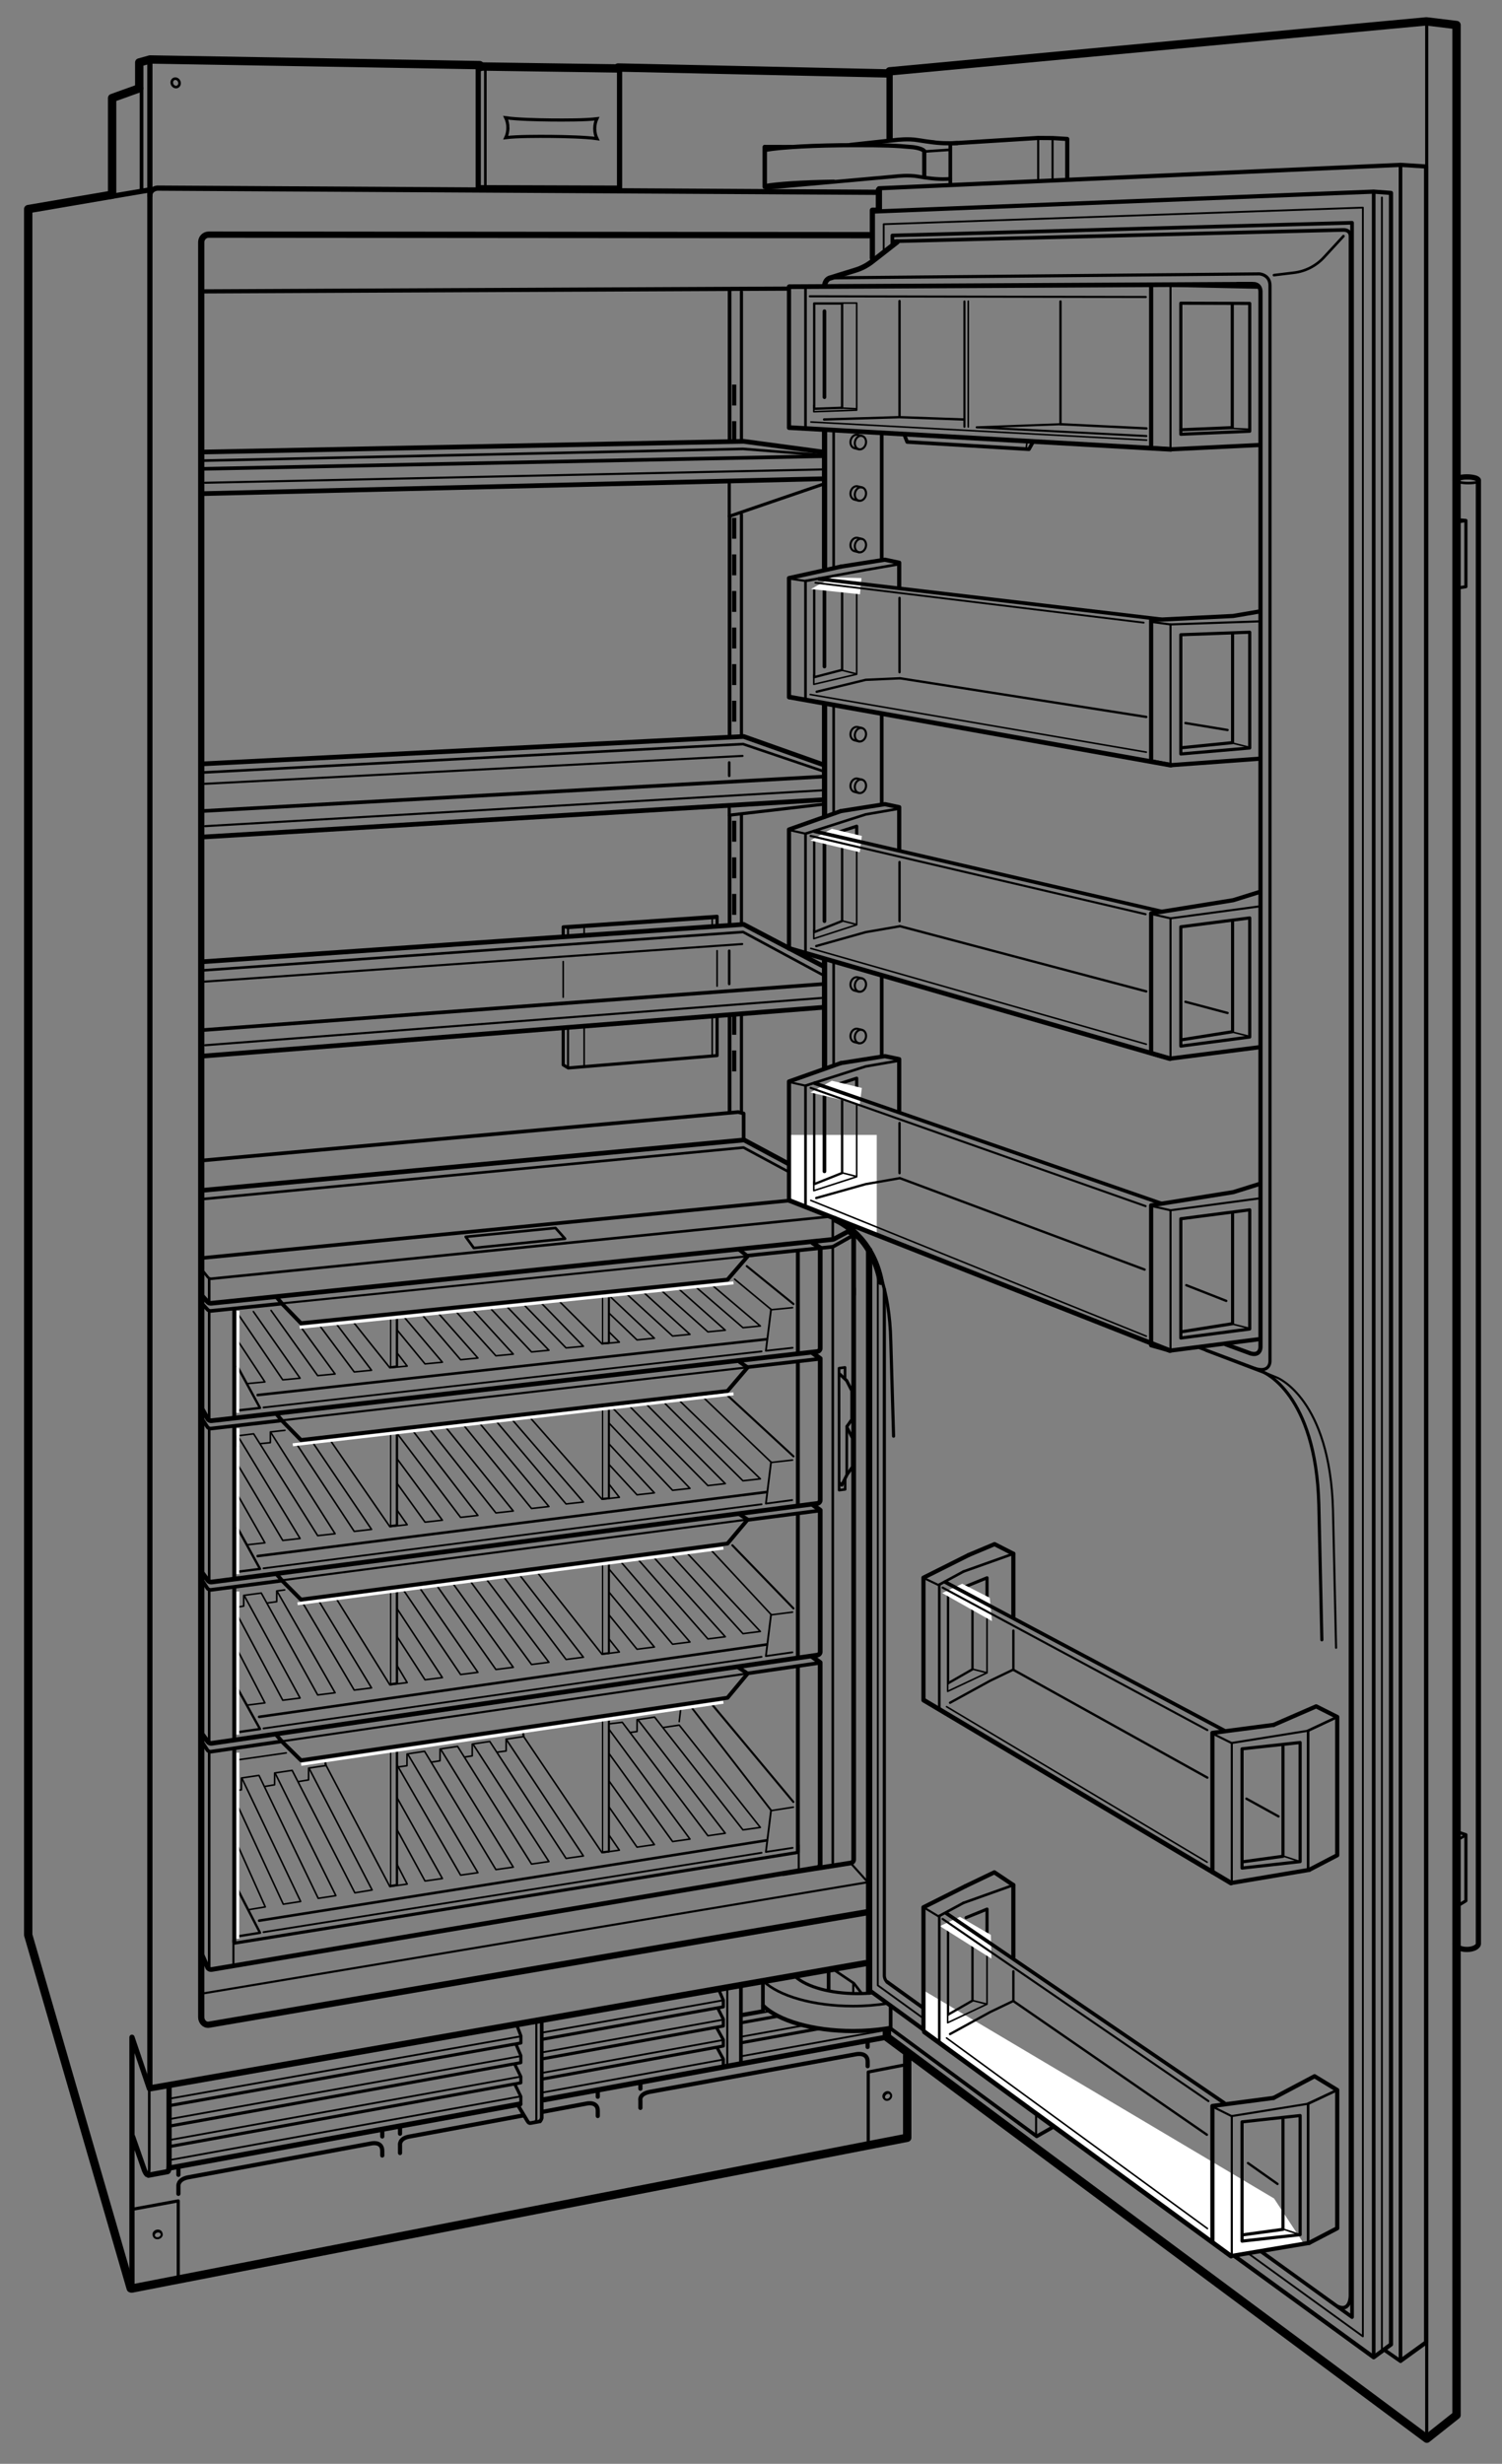 <svg xmlns="http://www.w3.org/2000/svg" width="287.5" height="471.47" enable-background="new 0 0 287.5 471.47"><rect width="100%" height="100%" fill="#808080" stroke="none"/><style>.st0{display:none}.st1{display:inline;stroke-width:.1;stroke-linecap:round;stroke-linejoin:round}.st1,.st2,.st4{fill:none;stroke:#ed1c24;stroke-miterlimit:2}.st2{display:inline;stroke-width:.3;stroke-linecap:round;stroke-linejoin:round}.st4{stroke-width:.1}.st4,.st5,.st6{stroke-linecap:round;stroke-linejoin:round}.st5{fill:none;stroke:#000;stroke-width:1.6;stroke-miterlimit:2}.st6{stroke-width:.6}.st6,.st7,.st8,.st9{fill:none;stroke:#000;stroke-miterlimit:2}.st7{stroke-width:.7;stroke-linecap:round;stroke-linejoin:round}.st8,.st9{stroke-width:.8}.st8{stroke-dasharray:4,3}.st9{stroke-linecap:round;stroke-linejoin:round}.st10{stroke-width:1.2}.st10,.st11,.st12,.st13,.st14,.st15,.st17,.st18,.st19{fill:none;stroke:#000;stroke-linecap:round;stroke-linejoin:round;stroke-miterlimit:2}.st12,.st13,.st14,.st15,.st17,.st18,.st19{stroke-width:.4}.st13,.st14,.st15,.st17,.st18,.st19{stroke-width:.5}.st14,.st15,.st17,.st18,.st19{stroke-width:.35}.st15,.st17,.st18,.st19{stroke-width:.9}.st17,.st18,.st19{stroke-width:.3}.st18,.st19{stroke-width:.45}.st19{stroke-width:.25}.st20{fill:#fff}.st21{fill:none;stroke:#000;stroke-width:.75;stroke-linecap:round;stroke-linejoin:round;stroke-miterlimit:2}</style><g id="Door_Guides" class="st0"><polyline class="st1" points="173.12,328.65 793.07,57.59 183.07,25.59"/><line class="st1" x1="208.28" y1="423.9" x2="793.07" y2="57.59"/><line class="st1" x1="173.59" y1="393.86" x2="793.07" y2="57.59"/><line class="st1" x1="793.07" y1="57.59" x2="170.04" y2="306.62"/><line class="st1" x1="793.07" y1="57.59" x2="229.65" y2="273.42"/><line class="st1" x1="793.07" y1="57.59" x2="228.4" y2="438.26"/><line class="st1" x1="793.07" y1="57.59" x2="191.44" y2="86.59"/><line class="st1" x1="793.07" y1="57.59" x2="167.94" y2="80.16"/><line class="st1" x1="793.07" y1="57.59" x2="149.98" y2="78.5"/><line class="st1" x1="793.07" y1="57.59" x2="143.4" y2="131.26"/><line class="st1" x1="793.07" y1="57.59" x2="133.19" y2="223.09"/><line class="st1" x1="793.07" y1="57.59" x2="139.4" y2="242.92"/><line class="st1" x1="793.07" y1="57.59" x2="139.07" y2="182.26"/><line class="st1" x1="793.07" y1="57.59" x2="274.71" y2="354.55"/><line class="st1" x1="273.69" y1="337.21" x2="-276.93" y2="58.34"/><line class="st1" x1="-276.1" y1="57.84" x2="288.4" y2="2.59"/><line class="st1" x1="-276.1" y1="57.84" x2="299.73" y2="29.92"/><line class="st1" x1="-276.1" y1="57.84" x2="253.84" y2="81.6"/><line class="st1" x1="-276.1" y1="57.84" x2="254.07" y2="88.59"/><line class="st1" x1="-276.1" y1="57.84" x2="238.94" y2="23.84"/><line class="st1" x1="-276.93" y1="58.34" x2="262.15" y2="403.95"/><line class="st1" x1="-276.93" y1="58.34" x2="260.6" y2="428.89"/><line class="st1" x1="-276.93" y1="58.34" x2="285.6" y2="467.57"/><line class="st1" x1="-276.93" y1="58.34" x2="280.94" y2="472.23"/><line class="st1" x1="-276.93" y1="58.34" x2="286.1" y2="462.75"/><line class="st1" x1="-276.93" y1="58.34" x2="241.76" y2="435.65"/><line class="st1" x1="-276.93" y1="58.34" x2="242.31" y2="409.38"/><line class="st2" x1="-276.93" y1="58.34" x2="271.47" y2="274.03"/><line class="st1" x1="-276.93" y1="58.34" x2="265.23" y2="201.42"/><line class="st1" x1="-276.93" y1="58.34" x2="257.82" y2="214.34"/><line class="st1" x1="-276.93" y1="58.34" x2="250.73" y2="212.26"/><line class="st1" x1="-276.93" y1="58.34" x2="268.25" y2="321.37"/><line class="st1" x1="-276.93" y1="58.34" x2="250.85" y2="240.12"/><line class="st1" x1="-276.93" y1="58.34" x2="252.07" y2="151.26"/><line class="st1" x1="-276.93" y1="58.34" x2="259.07" y2="142.09"/></g><g id="Guides" class="st0"><polyline class="st1" points="28.57,448.21 -88.93,55.26 60.73,44.26"/><line class="st1" x1="48.66" y1="327.74" x2="-88.93" y2="55.26"/><line class="st1" x1="58.69" y1="322.34" x2="-88.93" y2="55.26"/><line class="st1" x1="-88.93" y1="55.26" x2="60.57" y2="30.96"/><line class="st1" x1="-88.93" y1="55.26" x2="59.07" y2="5.96"/><line class="st1" x1="-88.93" y1="55.26" x2="179.57" y2="89.09"/><line class="st1" x1="-88.93" y1="55.26" x2="169.07" y2="150.82"/><line class="st1" x1="-88.93" y1="55.26" x2="113.26" y2="197.5"/><line class="st1" x1="-88.93" y1="55.26" x2="119.83" y2="367.26"/><line class="st1" x1="-88.93" y1="55.26" x2="102.81" y2="259.85"/><line class="st1" x1="-88.93" y1="55.26" x2="136.68" y2="255.91"/><line class="st1" x1="-88.93" y1="55.26" x2="153.58" y2="250.87"/><line class="st1" x1="-88.93" y1="55.26" x2="143.6" y2="255.3"/><line class="st1" x1="-88.93" y1="55.26" x2="140.28" y2="255.74"/><line class="st1" x1="-88.93" y1="55.26" x2="75.65" y2="263.06"/><line class="st1" x1="-88.93" y1="55.26" x2="61.74" y2="264.45"/><line class="st1" x1="-88.93" y1="55.26" x2="54.98" y2="265.28"/><line class="st1" x1="-88.93" y1="55.26" x2="78.81" y2="292.93"/><line class="st1" x1="-88.93" y1="55.26" x2="76.99" y2="295.54"/><line class="st1" x1="-88.93" y1="55.26" x2="59.58" y2="297.81"/><line class="st1" x1="-88.93" y1="55.26" x2="62.85" y2="297.15"/><line class="st1" x1="-88.93" y1="55.26" x2="52.6" y2="298.37"/><line class="st1" x1="-88.93" y1="55.26" x2="107.67" y2="291.39"/><line class="st1" x1="-88.93" y1="55.26" x2="106.19" y2="259.62"/><line class="st1" x1="-88.93" y1="55.26" x2="148.87" y2="353.07"/><line class="st1" x1="-88.93" y1="55.26" x2="169.71" y2="236.01"/><line class="st1" x1="-86.94" y1="55.48" x2="68.89" y2="263.95"/><line class="st1" x1="-86.94" y1="55.48" x2="58.97" y2="248.1"/><line class="st1" x1="-86.94" y1="55.48" x2="86.02" y2="329.9"/><line class="st1" x1="-88.93" y1="55.26" x2="114.93" y2="291.12"/><line class="st1" x1="-88.93" y1="55.26" x2="66.23" y2="296.7"/><line class="st1" x1="-88.93" y1="55.26" x2="117.94" y2="325.36"/><line class="st1" x1="-88.93" y1="55.26" x2="86.85" y2="370.69"/><line class="st1" x1="-88.93" y1="55.26" x2="51.43" y2="265.5"/><line class="st1" x1="-88.93" y1="55.26" x2="174.7" y2="195.67"/><line class="st1" x1="-88.93" y1="55.26" x2="81.85" y2="363.62"/><line class="st1" x1="-88.93" y1="55.26" x2="40.49" y2="379.61"/><line class="st1" x1="-88.93" y1="55.26" x2="55.31" y2="333.06"/><line class="st1" x1="-88.93" y1="55.26" x2="56.2" y2="298.25"/><polyline class="st1" points="21.44,11.21 2037.06,46.19 33.59,343.76"/><line class="st1" x1="36.57" y1="57.59" x2="2037.06" y2="46.19"/><line class="st1" x1="7.07" y1="35.59" x2="2037.06" y2="46.19"/><line class="st1" x1="2037.06" y1="46.19" x2="30.4" y2="305.51"/><line class="st1" x1="2037.06" y1="46.19" x2="32.69" y2="268.74"/><line class="st1" x1="2037.06" y1="46.19" x2="29.77" y2="241.57"/><line class="st1" x1="2037.06" y1="46.19" x2="33.11" y2="228.2"/><line class="st1" x1="2037.06" y1="46.19" x2="33.74" y2="229.87"/><line class="st1" x1="2037.06" y1="46.19" x2="31.4" y2="334.88"/><line class="st1" x1="2037.06" y1="46.19" x2="32.07" y2="336.44"/><line class="st2" x1="2037.06" y1="46.19" x2="22.25" y2="379.7"/><line class="st1" x1="2037.06" y1="46.19" x2="29.98" y2="374.89"/><line class="st1" x1="2037.06" y1="46.19" x2="28.93" y2="274.8"/><line class="st1" x1="2037.06" y1="46.19" x2="45.34" y2="269.93"/><line class="st1" x1="2037.06" y1="46.19" x2="31.93" y2="278.36"/><line class="st1" x1="2037.06" y1="46.19" x2="29.76" y2="303.99"/><line class="st2" x1="2037.06" y1="46.19" x2="11.09" y2="247.54"/><line class="st1" x1="2037.06" y1="46.19" x2="30.6" y2="371.13"/><line class="st1" x1="2037.06" y1="46.19" x2="33.03" y2="307.18"/><line class="st1" x1="2037.06" y1="46.19" x2="47.17" y2="336.22"/><line class="st1" x1="2037.06" y1="46.19" x2="99.43" y2="205.09"/><line class="st1" x1="2037.06" y1="46.19" x2="93" y2="178.37"/><line class="st1" x1="2037.06" y1="46.19" x2="33.32" y2="222.55"/><line class="st1" x1="2037.06" y1="46.19" x2="44.06" y2="274.87"/><line class="st1" x1="2037.06" y1="46.19" x2="35.19" y2="94.84"/><line class="st1" x1="2037.06" y1="46.19" x2="34.07" y2="160.46"/><line class="st1" x1="2037.06" y1="46.19" x2="45.78" y2="337.44"/><line class="st1" x1="2037.06" y1="46.19" x2="38.55" y2="330.17"/><line class="st1" x1="2037.06" y1="46.19" x2="28.77" y2="273.22"/><line class="st1" x1="2037.06" y1="46.19" x2="30.4" y2="250.56"/><line class="st1" x1="2037.06" y1="46.19" x2="32.49" y2="299.87"/><line class="st1" x1="84.57" y1="407.59" x2="84.57" y2="413.34"/><rect x="252.71" y="375.9" class="st1" width="49.06" height="85.6"/><rect x="244.39" y="266.72" class="st1" width="21.59" height="184.65"/><line class="st1" x1="148.44" y1="60.15" x2="213.36" y2="80.96"/><line class="st1" x1="148.44" y1="77.88" x2="213.36" y2="60.66"/><g style="display:inline"><rect x="-52.42" y="244.74" class="st4" width="15.21" height="132.37"/><rect x="-52.28" y="236.22" class="st4" width="16.19" height="140.9"/></g></g><g id="Illus"><line class="st5" x1="118.31" y1="12.92" x2="170.07" y2="14.05"/><line class="st6" x1="141.92" y1="155.9" x2="141.92" y2="176.92"/><line class="st6" x1="141.92" y1="194.17" x2="141.92" y2="212.6"/><line class="st6" x1="141.92" y1="98.44" x2="141.92" y2="141.05"/><line class="st6" x1="141.92" y1="55.84" x2="141.92" y2="84.35"/><line class="st7" x1="139.65" y1="194.17" x2="139.65" y2="212.68"/><line class="st7" x1="139.65" y1="156.18" x2="139.65" y2="176.88"/><line class="st7" x1="139.65" y1="98.78" x2="139.65" y2="141.05"/><line class="st7" x1="139.65" y1="55.63" x2="139.65" y2="84.39"/><line class="st8" x1="140.53" y1="194.01" x2="140.53" y2="207.36"/><line class="st8" x1="140.53" y1="157.06" x2="140.53" y2="176.84"/><line class="st8" x1="140.53" y1="99.09" x2="140.53" y2="139.76"/><line class="st8" x1="140.53" y1="73.59" x2="140.53" y2="84.39"/><polyline class="st5" points="25.26,437.92 173.65,409.07 173.65,393.34"/><line class="st10" x1="28.87" y1="399.59" x2="165.65" y2="375.67"/><line class="st11" x1="104.15" y1="401.8" x2="169.76" y2="389.81"/><line class="st11" x1="32.53" y1="414.85" x2="99.48" y2="402.64"/><polyline class="st6" points="25.63,422.71 34.12,421.15 34.12,435.62"/><path class="st9" d="M122.58 403.36v-1.43s-.33-1.2 1.74-1.63l39.56-7.21s2.2-.48 2.2 1.43v.86"/><line class="st9" x1="166.07" y1="390.85" x2="166.07" y2="391.7"/><line class="st9" x1="122.58" y1="399.69" x2="122.58" y2="398.71"/><path class="st9" d="M34.15 419.8v-1.49s-.15-1.21 1.73-1.64l35.09-6.49s2.2-.57 2.2 1.43v.86"/><line class="st9" x1="73.17" y1="407.98" x2="73.17" y2="408.83"/><line class="st9" x1="34.15" y1="416.17" x2="34.15" y2="414.96"/><path class="st9" d="M103.87 404.11l8.42-1.58s2.13-.49 2.13 1.38v1M76.57 411.99v-1.54s-.19-1.21 1.69-1.59l21.84-4.05"/><line class="st9" x1="114.42" y1="400.23" x2="114.42" y2="401.23"/><line class="st9" x1="76.57" y1="408.3" x2="76.57" y2="407.17"/><line class="st12" x1="139.21" y1="380.26" x2="139.21" y2="395.38"/><line class="st7" x1="141.82" y1="379.88" x2="141.82" y2="394.88"/><path class="st13" d="M28.11 416.09c.23.22.46.1.46-1.26v-18.68"/><path class="st11" d="M25.38 408.84l2.27 6.47s.23.56.46.78M32.36 399.09v15.12c0 1.03-.13 1.35-.29 1.35l-3.66.68"/><line class="st6" x1="141.86" y1="390.9" x2="156.72" y2="388.21"/><polyline class="st6" points="103.98,397.81 138.45,391.52 138.45,390.32 137.2,388.07"/><polyline class="st6" points="32.69,410.71 99.69,398.56 99.69,397.37 98.57,395.09"/><line class="st6" x1="141.9" y1="387.06" x2="148.88" y2="385.81"/><polyline class="st6" points="104.01,393.94 138.45,387.69 138.45,386.38 137.43,384.36"/><polyline class="st6" points="32.69,406.8 99.69,394.7 99.69,393.34 98.82,391.31"/><polyline class="st6" points="103.94,390.21 138.45,384.02 138.45,382.76 137.69,381"/><polyline class="st6" points="32.69,402.88 99.7,390.94 99.7,389.57 99.02,387.77"/><line class="st14" x1="141.86" y1="393.48" x2="169.87" y2="388.41"/><line class="st14" x1="103.93" y1="400.4" x2="138.45" y2="394.11"/><line class="st14" x1="32.69" y1="413.3" x2="99.69" y2="401.15"/><line class="st14" x1="141.86" y1="389.74" x2="153.63" y2="387.62"/><line class="st14" x1="103.98" y1="396.62" x2="138.45" y2="390.36"/><line class="st14" x1="32.69" y1="409.46" x2="99.69" y2="397.37"/><line class="st7" x1="142.02" y1="385.54" x2="146" y2="384.83"/><line class="st14" x1="103.97" y1="392.7" x2="138.46" y2="386.47"/><line class="st14" x1="141.89" y1="385.85" x2="147.25" y2="384.88"/><line class="st14" x1="99.7" y1="393.45" x2="32.69" y2="405.46"/><line class="st14" x1="103.9" y1="388.93" x2="138.45" y2="382.76"/><line class="st14" x1="32.69" y1="401.55" x2="99.7" y2="389.66"/><path class="st12" d="M30.87 427.25c-.11-.33-.52-.5-.93-.37-.4.13-.64.51-.53.84"/><path class="st12" d="M30 427.05c-.4.13-.64.51-.53.84.11.33.52.5.93.37.4-.13.64-.51.53-.84-.11-.33-.53-.5-.93-.37z"/><polyline class="st6" points="98.63,399 99.69,401.17 99.69,402.63"/><path class="st7" d="M99.13 402.84l1.82 3.03c.23.39.43.43.68.38l1.7-.31"/><path class="st7" d="M103.69 386.67v18.63s-.13.49-.37.64"/><path class="st12" d="M102.66 386.92v18.63s-.09.35-.26.55"/><polyline class="st6" points="138.45,395.32 138.45,394.03 137.26,391.84"/><polyline class="st6" points="173.5,395.07 166.19,396.49 166.19,410.07"/><g><path class="st12" d="M170.35 400.54c-.22-.26-.64-.26-.96 0-.31.26-.39.68-.18.94"/><path class="st12" d="M169.5 400.68c-.31.26-.39.68-.18.94.22.26.65.26.96 0 .31-.26.39-.68.18-.94-.22-.27-.64-.27-.96 0z"/></g><polygon class="st11" points="118.59,36.01 118.59,13.16 91.54,12.79 91.54,35.92"/><g><polyline class="st15" points="38.69,184.04 142.34,176.89 157.52,184.86"/><line class="st12" x1="38.74" y1="187.87" x2="142.07" y2="180.65"/><line class="st12" x1="39.27" y1="200.01" x2="157.38" y2="190.96"/><line class="st15" x1="38.77" y1="202.09" x2="157.32" y2="192.78"/><line class="st7" x1="38.84" y1="197.11" x2="157.32" y2="188.32"/><polyline class="st13" points="39.07,185.67 142.23,178.34 157.52,186.58"/></g><g><polyline class="st6" points="139.59,154.59 139.59,155.99 157.29,153.93"/><polyline class="st15" points="38.69,146.17 142.34,140.93 157.37,146.26"/><line class="st12" x1="38.74" y1="150.01" x2="142.13" y2="144.65"/><line class="st13" x1="139.58" y1="145.91" x2="139.58" y2="148.45"/><line class="st13" x1="139.58" y1="181.94" x2="139.58" y2="188.29"/><line class="st12" x1="39.27" y1="158.09" x2="157.44" y2="151.23"/><line class="st15" x1="38.77" y1="160.17" x2="157.32" y2="153.05"/><line class="st7" x1="38.84" y1="155.19" x2="157.38" y2="148.62"/><polyline class="st13" points="39.07,147.81 142.23,142.38 157.38,147.51"/></g><g><polyline class="st6" points="139.59,92.53 139.59,98.8 157.27,92.75"/><polyline class="st15" points="38.67,86.5 142.34,84.45 157.32,86.47"/><line class="st12" x1="39.25" y1="92.38" x2="157.41" y2="89.83"/><line class="st15" x1="38.75" y1="94.46" x2="157.23" y2="91.62"/><line class="st7" x1="38.88" y1="89.71" x2="157.32" y2="87.3"/><polyline class="st13" points="39.05,88.14 142.23,85.9 157.44,87.09"/></g><line class="st12" x1="163" y1="356.71" x2="165.82" y2="359.84"/><polyline class="st11" points="28.6,399.68 25.26,389.84 25.26,437.92"/><line class="st11" x1="28.69" y1="11.6" x2="28.69" y2="399.34"/><line class="st9" x1="38.65" y1="55.76" x2="150.75" y2="55.23"/><polyline class="st5" points="25.02,437.88 5.4,370.26 5.4,40.01 21.46,37.26 21.46,18.76 26.65,16.9 26.65,11.96 28.71,11.38 91.82,12.46"/><path class="st11" d="M167.9 36.8L30.12 36s-1.41.09-1.44 1.44"/><path class="st10" d="M165.75 365.96L39.96 387.44c-.81.1-1.44-.64-1.44-1.44V46.34c0-.8.64-1.44 1.44-1.44l126.36.1"/><line class="st11" x1="21.21" y1="37.6" x2="28.77" y2="36.32"/><line class="st7" x1="27.09" y1="16.84" x2="27.09" y2="36.46"/><line class="st12" x1="38.82" y1="381.46" x2="165.88" y2="360.21"/><line class="st5" x1="118.52" y1="13.1" x2="91.75" y2="12.72"/><polyline class="st13" points="92.9,35.9 92.9,13.06 91.98,13.39"/><g><path d="M97.22 24.44c0 .73-.17 1.39-.41 1.9 2.19-.27 6.15-.26 8.73-.24 2.57.03 6.53.11 8.73.43-.25-.51-.43-1.18-.43-1.91s.17-1.39.41-1.9c-2.19.27-6.15.26-8.72.24-2.57-.03-6.53-.11-8.73-.43.24.51.42 1.17.42 1.91z" style="fill:none;stroke:#000;stroke-width:.6"/></g><ellipse transform="matrix(.906 -.423 .423 .906 -3.553 15.712)" class="st13" cx="33.63" cy="15.86" rx=".73" ry=".82"/></g><g id="Crisper_Detail"><polyline class="st17" points="93.06,302.13 105.07,318.09 101.74,318.51 90.05,302.6"/><polyline class="st17" points="86.67,302.97 98.25,319.05 94.92,319.47 83.65,303.46"/><polyline class="st17" points="77.25,304.3 88.16,320.43 91.48,320.01 80.28,303.77"/><polyline class="st17" points="76.04,313.23 81.35,321.44 84.68,321.02 76.02,307.85"/><polyline class="st17" points="76.02,318.74 77.94,321.97 74.62,322.4 64.4,305.96"/><polyline class="st17" points="54.49,304.24 52.97,304.44 52.97,306.49 51.13,306.75"/><polyline class="st17" points="60.99,306.29 71.12,322.99 67.8,323.41 57.92,306.68"/><polyline class="st17" points="53.13,304.66 64.14,323.92 60.81,324.34 50.01,304.84 46.65,305.29 46.65,307.34 45.67,307.49"/><polyline class="st17" points="131.42,297.08 145.54,312.19 142.21,312.61 128.55,297.57"/><polyline class="st17" points="122.08,298.34 135.5,313.62 138.83,313.2 125.16,298.02"/><polyline class="st17" points="116.59,300.27 128.74,314.63 132.07,314.21 118.76,298.77"/><polyline class="st17" points="116.64,309.1 121.93,315.59 125.26,315.17 116.67,304.79"/><polyline class="st17" points="102.94,301 115.23,316.55 118.55,316.12 116.64,313.71"/><polyline class="st17" points="99.45,301.36 111.67,317.12 108.35,317.55 96.45,301.78"/><polyline class="st17" points="45.55,309.26 54.12,325.35 57.44,324.93 46.81,305.44"/><polyline class="st17" points="47.38,326.28 50.71,325.86 45.45,315.72"/><g><polyline class="st18" points="75.98,304.6 75.98,322.13 74.7,322.31"/><line class="st19" x1="74.77" y1="304.63" x2="74.77" y2="322.14"/><polyline class="st12" points="116.55,299.25 116.55,316.35 115.27,316.48"/><line class="st19" x1="115.34" y1="299.22" x2="115.34" y2="316.31"/><line class="st12" x1="151.88" y1="307.78" x2="140.18" y2="295.7"/><polyline class="st14" points="147.59,308.94 146.6,316.9 151.67,316.18"/><line class="st17" x1="136.11" y1="296.61" x2="147.59" y2="308.94"/><line class="st14" x1="50.44" y1="330.75" x2="145.77" y2="317.04"/><polyline class="st18" points="45.75,331.43 49.77,330.86 45.46,323.08"/><polygon class="st20" points="45.79,331.93 45.23,331.93 45.24,304.55 45.81,304.54"/><line class="st17" x1="147.71" y1="309" x2="151.7" y2="308.49"/><line class="st13" x1="146.76" y1="314.68" x2="49.61" y2="328.53"/></g><g><polyline class="st17" points="91.8,272.34 105.07,288.28 101.74,288.66 88.79,272.76"/><polyline class="st17" points="85.36,273.16 98.25,289.14 94.92,289.51 82.33,273.59"/><polyline class="st17" points="76.15,274.48 88.16,290.36 91.48,289.99 79.18,273.99"/><polyline class="st17" points="76.04,283.9 81.35,291.27 84.68,290.9 76.04,279.19"/><polyline class="st17" points="76.02,289 77.94,291.76 74.62,292.13 63.24,275.64"/><polyline class="st17" points="54.54,273.7 51.75,274.01 51.75,276.06 49.88,276.25"/><polyline class="st17" points="59.93,276.13 71.12,292.66 67.8,293.04 56.87,276.47"/><polyline class="st17" points="51.91,274.23 64.14,293.49 60.81,293.86 48.55,274.37 45.43,274.76 45.43,276.81 45.67,276.78"/><polyline class="st17" points="130.23,268.19 145.54,282.99 142.21,283.36 127.36,268.63"/><polyline class="st17" points="120.48,269.06 135.5,284.28 138.83,283.9 123.81,268.79"/><polyline class="st17" points="116.65,272.4 128.74,285.18 132.07,284.81 117.3,269.44"/><polyline class="st17" points="116.6,280.26 121.93,286.04 125.26,285.67 116.6,276.33"/><polyline class="st17" points="101.43,271.22 115.23,286.89 118.55,286.52 116.64,284.08"/><polyline class="st17" points="97.99,271.61 111.67,287.42 108.35,287.79 95,271.98"/><polyline class="st17" points="45.62,280.46 54.12,294.77 57.44,294.4 45.59,274.91"/><polyline class="st17" points="47.38,295.6 50.71,295.23 45.62,286.28"/></g><g><polyline class="st18" points="75.98,274.36 75.98,291.88 74.7,292.05"/><line class="st19" x1="74.77" y1="274.36" x2="74.77" y2="291.88"/><polyline class="st12" points="116.55,269.62 116.55,286.71 115.27,286.82"/><line class="st19" x1="115.34" y1="269.57" x2="115.34" y2="286.65"/><line class="st12" x1="151.88" y1="278.68" x2="139.31" y2="267.07"/><polyline class="st14" points="147.59,279.78 146.6,287.72 151.63,287.05"/><line class="st17" x1="134.68" y1="267.45" x2="147.59" y2="279.78"/><line class="st14" x1="50.44" y1="300.11" x2="145.77" y2="287.85"/><polyline class="st18" points="45.75,300.73 49.77,300.22 45.46,292.37"/><polygon class="st20" points="45.79,301.23 45.23,301.22 45.27,273.31 45.84,273.31"/><line class="st17" x1="147.71" y1="279.84" x2="151.7" y2="279.39"/><line class="st13" x1="146.76" y1="285.51" x2="49.33" y2="297.76"/></g><g><polyline class="st17" points="96.94,249.93 105.07,258.38 101.74,258.7 93.89,250.37"/><polyline class="st17" points="90.45,250.59 98.25,259.12 94.92,259.44 87.29,250.98"/><polyline class="st17" points="80.81,251.59 88.16,260.19 91.48,259.87 83.91,251.31"/><polyline class="st17" points="76.04,254.53 81.35,260.99 84.68,260.67 77.32,251.98"/><polyline class="st17" points="76.15,259.07 77.94,261.41 74.62,261.73 67.67,253.03"/><polyline class="st17" points="64.4,253.36 71.12,262.21 67.8,262.53 61.3,253.81"/><polyline class="st17" points="57.7,254.08 64.14,262.92 60.81,263.24 51.88,250.76"/><polyline class="st17" points="136.4,245.99 145.54,253.74 142.21,254.06 133.24,246.32"/><polyline class="st17" points="126.59,246.93 135.5,254.86 138.83,254.54 129.75,246.49"/><polyline class="st17" points="120.05,247.71 128.74,255.66 132.07,255.34 123.1,247.21"/><polyline class="st17" points="116.61,251.31 121.93,256.4 125.26,256.08 116.72,248.04"/><polyline class="st17" points="107.02,248.98 115.23,257.15 118.55,256.83 116.61,254.91"/><polyline class="st17" points="103.59,249.32 111.67,257.62 108.35,257.93 100.32,249.7"/><polyline class="st17" points="45.62,251.53 54.12,264.04 57.44,263.73 48.5,250.98"/><polyline class="st17" points="47.38,264.76 50.71,264.44 45.56,256.63"/></g><g><polyline class="st18" points="75.98,252.21 75.98,261.5 74.7,261.65"/><line class="st19" x1="74.77" y1="252.2" x2="74.77" y2="261.48"/><polyline class="st12" points="116.55,248.04 116.55,256.99 115.27,257.08"/><line class="st19" x1="115.34" y1="247.97" x2="115.34" y2="256.91"/><line class="st12" x1="151.88" y1="249.53" x2="142.94" y2="242.28"/><polyline class="st14" points="147.59,250.56 146.6,258.48 151.71,257.91"/><line class="st17" x1="140.61" y1="244.77" x2="147.59" y2="250.56"/><line class="st14" x1="50.44" y1="269.33" x2="145.77" y2="258.6"/><polyline class="st18" points="45.75,269.87 49.77,269.42 45.46,261.5"/><polygon class="st20" points="45.79,270.37 45.23,270.35 45.27,250.81 45.84,250.83"/><line class="st17" x1="147.71" y1="250.62" x2="151.7" y2="250.23"/><line class="st13" x1="146.76" y1="256.27" x2="49.33" y2="266.95"/></g><g><polyline class="st17" points="82.56,337.2 84.22,336.94 84.23,334.68 87.59,334.18 101.74,356.7 105.07,356.22 90.61,333.86"/><polyline class="st17" points="76.31,338.11 77.9,337.88 77.91,335.63 81.27,335.12 94.92,357.76 98.25,357.29 84.43,334.85"/><polyline class="st17" points="75.99,337.72 88.16,358.82 91.48,358.35 78.09,335.72"/><polyline class="st17" points="76.04,350.19 81.35,359.94 84.68,359.47 75.97,343.95"/><polyline class="st17" points="57.08,340.92 59.06,340.6 59.07,338.34 62.43,337.84 74.62,361 77.94,360.53 76.02,356.8"/><polyline class="st17" points="50.68,341.85 52.56,341.53 52.57,339.27 55.92,338.77 67.92,362.2 71.23,361.66 59.22,338.49"/><polyline class="st17" points="45.59,342.58 46.2,342.49 46.21,340.23 49.57,339.73 60.91,363.26 64.29,362.74 52.72,339.42"/><polyline class="st17" points="120.62,331.52 121.94,331.34 121.94,329.08 125.3,328.58 142.21,350.16 145.54,349.69 130.01,330.11 126.94,330.57"/><polyline class="st17" points="116.78,329.85 119.11,329.57 135.5,351.28 138.83,350.8 122.1,329.08"/><polyline class="st17" points="116.67,335.67 128.74,352.39 132.07,351.92 116.59,330.94"/><polyline class="st17" points="116.56,345.75 121.93,353.46 125.26,352.98 116.63,340.88"/><polyline class="st17" points="95.22,335.28 96.88,335.06 96.88,332.8 100.24,332.3 115.23,354.52 118.55,354.04 116.63,351.23"/><polyline class="st17" points="88.94,336.22 90.39,336 90.39,333.74 93.75,333.24 108.35,355.62 111.67,355.15 96.88,332.8"/><polyline class="st17" points="45.73,346.03 54.22,364.38 57.55,363.86 46.32,340.31"/><polyline class="st17" points="47.75,365.4 50.78,364.9 45.42,352.93"/></g><g><line class="st12" x1="100.23" y1="332.3" x2="100.11" y2="331.33"/><line class="st12" x1="62.37" y1="337.83" x2="62.19" y2="336.84"/><line class="st17" x1="45.8" y1="336.72" x2="54.79" y2="335.43"/><polyline class="st18" points="75.98,335.17 75.98,360.71 74.7,360.92"/><line class="st19" x1="74.77" y1="335.21" x2="74.77" y2="360.75"/><polyline class="st12" points="116.55,329.07 116.55,354.3 115.27,354.45"/><line class="st19" x1="115.34" y1="329.06" x2="115.34" y2="354.28"/><line class="st12" x1="151.86" y1="344.81" x2="136.23" y2="326.08"/><polyline class="st14" points="132.25,326.58 147.59,346.41 146.6,354.38 151.71,353.6"/><line class="st14" x1="50.44" y1="369.73" x2="145.77" y2="354.54"/><polyline class="st18" points="45.75,370.49 49.77,369.85 45.55,361.66"/><polygon class="st20" points="45.79,370.99 45.23,371 45.24,335.39 45.81,335.38"/><line class="st17" x1="147.71" y1="346.46" x2="151.86" y2="345.81"/><line class="st13" x1="146.76" y1="352.16" x2="49.61" y2="367.53"/><line class="st17" x1="130.31" y1="326.9" x2="130.01" y2="329.44"/></g></g><g id="Crispers"><line class="st6" x1="107.8" y1="196.93" x2="107.8" y2="203.63"/><line class="st17" x1="107.8" y1="184" x2="107.8" y2="190.82"/><polyline class="st6" points="137.26,177.18 137.26,175.34 107.8,177.36 107.8,179.18"/><line class="st17" x1="137.26" y1="188.7" x2="137.26" y2="181.92"/><polyline class="st6" points="107.8,203.77 108.77,204.36 116.58,203.71 137.26,201.99 137.26,194.52"/><line class="st17" x1="111.81" y1="196.59" x2="111.81" y2="203.99"/><line class="st17" x1="111.81" y1="177.4" x2="111.81" y2="179.01"/><line class="st12" x1="108.73" y1="196.76" x2="108.73" y2="204.13"/><line class="st12" x1="108.73" y1="177.7" x2="108.73" y2="179.14"/><line class="st17" x1="136.32" y1="194.6" x2="136.32" y2="201.88"/><line class="st17" x1="136.32" y1="175.57" x2="136.32" y2="177.18"/><polyline class="st12" points="107.96,177.4 108.66,177.6 137.25,175.65"/><polyline class="st13" points="161.77,283.16 161.77,285 160.62,285.15 160.6,261.81 161.75,261.66 161.75,263.84"/><polyline class="st6" points="162.14,272.93 163.06,271.62 163.06,266.14 162.06,264.18 160.73,262.94"/><line class="st13" x1="162.08" y1="282.19" x2="162.08" y2="272.96"/><polyline class="st6" points="160.74,283.81 161.13,284.19 162.14,282.16"/><polyline class="st6" points="162.27,281.99 163.18,280.68 163.18,275.2 162.18,273.24"/><path class="st15" d="M162.39 235.71l.67.38c.21.12.34.34.34.58v119.16c0 .34-.26.64-.6.67l-12.87 2.03"/><path class="st7" d="M157.01 238.83l2.2-.23c.13-.01.25-.05.36-.11l3.6-2.03"/><line class="st13" x1="159.4" y1="238.6" x2="159.4" y2="356.47"/><line class="st13" x1="40.04" y1="271.5" x2="40.04" y2="250.86"/><line class="st21" x1="44.84" y1="271" x2="44.84" y2="250.62"/><line class="st21" x1="152.72" y1="258.74" x2="152.72" y2="239.43"/><path class="st15" d="M38.61 269.5l1.18 2.06c.16.21.42.33.7.3l115.91-13.23c.34-.04.6-.31.6-.63v-19.21l-1.44-.95"/><line class="st7" x1="143.27" y1="240.25" x2="157.01" y2="238.83"/><path class="st7" d="M38.63 249.4l1.1 1.2c.16.18.41.27.66.25l13.59-1.4"/><line class="st13" x1="40.04" y1="302.37" x2="40.04" y2="273.36"/><line class="st21" x1="44.84" y1="301.87" x2="44.84" y2="273.12"/><line class="st21" x1="152.72" y1="287.81" x2="152.72" y2="260.85"/><path class="st15" d="M38.61 300.84l1.18 1.59c.16.21.42.33.7.3L156.4 287.7c.34-.04.6-.31.6-.63v-27.11l-1.59-1.16"/><line class="st7" x1="143.15" y1="261.6" x2="157.01" y2="260.01"/><path class="st7" d="M38.63 271.43l1.1 1.68c.16.18.41.27.66.25l13.39-1.53"/><g><line class="st13" x1="40.04" y1="333.24" x2="40.04" y2="304.24"/><line class="st21" x1="44.84" y1="332.74" x2="44.84" y2="304"/><line class="st21" x1="152.72" y1="316.83" x2="152.72" y2="289.87"/><path class="st15" d="M38.61 331.71l1.18 1.59c.16.21.42.33.7.3l115.91-16.88c.34-.04.6-.31.6-.63v-27.11l-1.59-1.16"/><line class="st7" x1="143.13" y1="290.84" x2="157.01" y2="289.04"/><path class="st7" d="M38.63 302.3l1.1 1.68c.16.18.41.27.66.25l13.45-1.75"/></g><g><line class="st13" x1="40.04" y1="376.52" x2="40.04" y2="335.2"/><line class="st21" x1="44.84" y1="371.64" x2="44.84" y2="334.96"/><line class="st12" x1="44.68" y1="375.99" x2="44.68" y2="371.22"/><line class="st21" x1="152.72" y1="354.26" x2="152.72" y2="319.02"/><path class="st15" d="M38.69 374.13l1.09 2.45c.16.21.42.33.7.3l115.91-19.49c.34-.04.6-.31.6-.63v-38.63l-1.59-1.16"/><line class="st7" x1="143.26" y1="320.19" x2="157.01" y2="318.18"/><path class="st7" d="M38.63 333.26l1.1 1.68c.16.18.41.27.66.25l13.6-1.98"/></g><g><line class="st15" x1="38.65" y1="227.79" x2="142.43" y2="218.14"/><polyline class="st13" points="39.02,229.43 142.32,219.59 159.36,228.76"/><polyline class="st7" points="38.89,222.05 141.32,212.8 142.34,213.07 142.34,217.96"/><line class="st13" x1="40.04" y1="249.51" x2="40.04" y2="244.75"/><path class="st15" d="M142.43 218.14l20.65 11.07c.21.12.34.34.34.58v4.86c0 .25-.13.48-.35.61l-3.37 1.8c-.11.07-.24.11-.37.12L40.41 249.39c-.26.02-.51-.08-.68-.27l-1.28-1.41"/><line class="st7" x1="38.8" y1="240.72" x2="161.82" y2="228.68"/><path class="st13" d="M163.4 229.65l-3.85 2.94c-.13.1-.28.16-.45.18L40.47 244.69c-.26.02-.51-.09-.68-.29l-1.28-1.6"/><line class="st13" x1="159.4" y1="237.28" x2="159.4" y2="232.9"/><polygon class="st13" points="89.14,236.67 106.33,234.98 108.16,237.04 90.69,238.81"/></g><line class="st12" x1="51.46" y1="249.66" x2="144.57" y2="240.24"/><polyline class="st21" points="52.93,248.2 54.04,249.53 57.61,253.21 139.25,244.87 143.11,240.4 141.36,239.03"/><line class="st12" x1="51.46" y1="272.08" x2="144.57" y2="261.48"/><polyline class="st21" points="52.93,270.6 54.04,271.92 57.61,275.56 139.25,266.18 143.11,261.66 141.61,260.65"/><line class="st12" x1="51.46" y1="302.72" x2="144.57" y2="290.58"/><polyline class="st21" points="52.93,301.21 54.04,302.51 57.61,306.09 139.25,295.37 143.11,290.78 141.61,289.8"/><line class="st12" x1="51.46" y1="333.57" x2="144.57" y2="320.01"/><polyline class="st21" points="52.93,332.04 54.04,333.33 57.61,336.85 139.25,324.88 143.11,320.24 141.33,319.09"/><line class="st6" x1="44.84" y1="371.84" x2="152.79" y2="354.46"/><line class="st12" x1="152.89" y1="357.81" x2="152.89" y2="353.04"/><polygon class="st20" points="57.69,337.9 57.61,337.33 138.42,325.44 138.5,326.01"/><polygon class="st20" points="57,307.16 56.92,306.6 138.42,295.96 138.5,296.52"/><polygon class="st20" points="56.09,276.75 56.01,276.19 140.36,266.43 140.44,267"/><polygon class="st20" points="57.39,254.28 57.31,253.71 140.36,245.21 140.44,245.77"/></g><g id="New_Door"><polygon class="st20" points="167.82,236.24 150.98,229.59 150.98,217.17 167.82,217.17"/><line class="st10" x1="170.28" y1="13.65" x2="170.28" y2="26.5"/><polyline class="st5" points="170.28,13.65 273.03,4.09 278.8,4.79 278.8,462.14 273.11,466.65 169.76,389.81 169.76,388.64"/><line class="st6" x1="273.09" y1="466.07" x2="273.09" y2="4.15"/><path class="st11" d="M157.84 54.64c.07-.56.34-1.3 1.19-1.48l4.78-1.48c1.11-.34 2.15-.89 3.07-1.6l4.84-3.78"/><line class="st11" x1="157.83" y1="108.6" x2="157.83" y2="82.62"/><line class="st11" x1="157.83" y1="156.19" x2="157.83" y2="134.78"/><line class="st13" x1="159.57" y1="134.78" x2="159.57" y2="155.73"/><line class="st7" x1="168.77" y1="136.61" x2="168.77" y2="153.65"/><path class="st12" d="M163.66 94.29c-.17.7.16 1.39.73 1.52.57.13 1.17-.33 1.34-1.03.17-.7-.16-1.39-.73-1.52-.58-.14-1.17.32-1.34 1.03z"/><path class="st12" d="M164.99 93.26l-.82-.2c-.57-.14-1.17.32-1.34 1.03-.17.7.16 1.39.73 1.52l.82.2M163.66 84.45c-.17.7.16 1.39.73 1.52.57.13 1.17-.33 1.34-1.03.17-.7-.16-1.39-.73-1.52-.58-.14-1.17.33-1.34 1.03z"/><path class="st12" d="M164.99 83.42l-.82-.2c-.57-.14-1.17.32-1.34 1.03-.17.7.16 1.39.73 1.52l.82.2M163.66 104.15c-.17.7.16 1.39.73 1.52.57.13 1.17-.33 1.34-1.03.17-.7-.16-1.39-.73-1.52-.58-.13-1.17.33-1.34 1.03z"/><path class="st12" d="M164.99 103.12l-.82-.2c-.57-.14-1.17.33-1.34 1.03-.17.7.16 1.39.73 1.52l.82.2"/><polyline class="st11" points="168.23,40.23 166.98,40.23 166.98,49.39"/><polyline class="st9" points="167.23,40.48 262.94,36.67 266.25,36.92 266.25,448.62 262.94,451.08 166.38,380.82"/><line class="st7" x1="262.94" y1="36.67" x2="262.94" y2="450.33"/><polyline class="st9" points="168.23,36.03 268.07,31.55 272.97,31.86 272.97,448.23 268.14,451.72"/><line class="st10" x1="168.23" y1="39.9" x2="168.23" y2="36.34"/><polyline class="st7" points="264.98,449.67 268.07,451.82 268.07,32.04"/><polyline class="st7" points="170.81,46.64 170.81,45.06 258.8,42.63 258.8,443.39 169.82,379.26"/><path class="st7" d="M170.99 46.17L257.07 44s1.43-.12 1.43 1.21v394.05s.05 3.1-2.33 2.16"/><path class="st13" d="M257.15 45.19l-3.74 4.06c-1.5 1.63-3.54 2.68-5.75 2.94l-3.81.46"/><path class="st6" d="M159.03 53.17l82.03-.76s2.03.12 2.03 2.23v205.74s.15 2.4-2.83 1.5"/><path class="st9" d="M234.61 257.24l4.76 1.75c1.94.55 1.9-1.24 1.9-1.24V55.77c-.07-1.53-1.39-1.42-1.39-1.42h-3.04"/><path class="st12" d="M163.66 140.35c-.17.7.16 1.39.73 1.52.57.13 1.17-.33 1.34-1.03.17-.7-.16-1.38-.73-1.52-.58-.13-1.17.33-1.34 1.03z"/><path class="st12" d="M164.99 139.32l-.82-.2c-.57-.13-1.17.33-1.34 1.03-.17.7.16 1.38.73 1.52l.82.2M163.66 150.22c-.17.7.16 1.39.73 1.52.57.13 1.17-.33 1.34-1.03.17-.7-.16-1.39-.73-1.52-.58-.14-1.17.32-1.34 1.03z"/><path class="st12" d="M164.99 149.19l-.82-.2c-.57-.14-1.17.32-1.34 1.03-.17.7.16 1.39.73 1.52l.82.2"/><line class="st11" x1="157.83" y1="204.25" x2="157.83" y2="183.75"/><line class="st13" x1="159.57" y1="184.14" x2="159.57" y2="203.62"/><line class="st7" x1="168.77" y1="186.69" x2="168.77" y2="201.98"/><path class="st12" d="M163.66 188.24c-.17.7.16 1.39.73 1.52.57.13 1.17-.33 1.34-1.03.17-.7-.16-1.38-.73-1.52-.58-.14-1.17.32-1.34 1.03z"/><path class="st12" d="M164.99 187.21l-.82-.2c-.57-.13-1.17.33-1.34 1.03-.17.7.16 1.38.73 1.52l.82.2M163.66 198.1c-.17.7.16 1.39.73 1.52.57.13 1.17-.33 1.34-1.03.17-.7-.16-1.39-.73-1.52-.58-.13-1.17.33-1.34 1.03z"/><path class="st12" d="M164.99 197.07l-.82-.2c-.57-.14-1.17.32-1.34 1.03-.17.7.16 1.39.73 1.52l.82.2"/><line class="st13" x1="159.57" y1="82.71" x2="159.57" y2="108.68"/><line class="st7" x1="168.77" y1="83.07" x2="168.77" y2="106.91"/><line class="st14" x1="264.51" y1="37.79" x2="264.51" y2="450.2"/><line class="st6" x1="229.65" y1="257.91" x2="240.26" y2="261.88"/><line class="st10" x1="166.36" y1="239.23" x2="166.36" y2="381.11"/><path class="st6" d="M169.27 246.66v131.46s.06.96.75 1.25"/><polyline class="st14" points="168.02,244 168.02,379.91 260.87,447.08 260.87,39.73 169.15,42.9 169.15,48.14"/><line class="st12" x1="163.65" y1="246.53" x2="163.65" y2="247.75"/><g><polyline class="st9" points="146.38,35.76 146.38,28.12 151.48,28.13"/><line class="st9" x1="146.38" y1="35.76" x2="146.38" y2="28.12"/><line class="st12" x1="201.47" y1="34.2" x2="201.47" y2="26.73"/><line class="st12" x1="198.72" y1="34.17" x2="198.72" y2="26.71"/><polyline class="st9" points="204.28,34.05 204.28,26.59 201.51,26.42 198.68,26.4 182.1,27.44"/><line class="st9" x1="176.91" y1="33.9" x2="176.91" y2="28.93"/><path class="st9" d="M146.51 28.68c2.9-.53 9.49-.9 17.15-.9 5.67 0 7.62.06 11.05.38 0 0 2.21.25 2.23.92"/><path class="st7" d="M146.39 35.57c2.3-.44 7.24-.76 13.2-.85"/><path class="st9" d="M177.82 27.13c2.03.31 3.75.33 5.39.25M162.7 27.74l8.87-.96s2.29-.29 4.16.04c.81.14 2.12.33 3.08.42"/><path class="st7" d="M146.69 35.96l24.87-2.23s2.29-.29 4.16.04c2.44.43 4.35.6 6.12.45"/><line class="st7" x1="181.9" y1="27.74" x2="181.9" y2="35.22"/><line class="st13" x1="177.26" y1="28.97" x2="181.84" y2="28.66"/></g><line class="st7" x1="157.81" y1="76.01" x2="157.81" y2="59.55"/><line class="st7" x1="157.81" y1="127.55" x2="157.81" y2="112.59"/><line class="st7" x1="157.81" y1="176.27" x2="157.81" y2="161.3"/><g><line class="st12" x1="198.32" y1="408.8" x2="198.32" y2="404.17"/><line class="st7" x1="146.03" y1="379.11" x2="146.03" y2="384.83"/><path class="st13" d="M169.92 383.36c-2.06.33-4.3.52-6.64.52-7.66 0-14.25-1.96-17.14-4.77"/><path class="st9" d="M146.08 383.83c2.86 2.83 9.49 4.82 17.2 4.82 2.26 0 4.42-.17 6.42-.48l.7-.12"/><path class="st6" d="M167.16 381.34c-.97.1-1.97.15-3.01.15-5.22 0-9.73-1.3-11.83-3.18"/><polyline class="st13" points="159.57,376.9 163.44,379.51 164.82,381.3"/><line class="st12" x1="163.32" y1="379.48" x2="163.32" y2="381.45"/><line class="st7" x1="158.61" y1="377.34" x2="158.61" y2="380.88"/><polyline class="st7" points="170.48,383.92 170.48,388.17 198.44,408.8 201.91,406.83"/></g><path class="st12" d="M238.9 261.34l5.58 2.29s10.12 4 10.67 25.38l.59 26.3"/><path class="st6" d="M230.9 258.41l10.87 4.14s10.12 4 10.67 25.38l.58 25.86"/><g><path class="st6" d="M168.6 244.33c1.04 3.14 1.8 7.19 1.91 12.4l.53 18.09"/><path class="st10" d="M159.75 233.3c1.2.52 7.23 3.45 8.85 11.99"/></g><polygon class="st20" points="176.66,380.81 243.87,420.69 249.41,429.11 235.78,431.59 176.58,388.82"/><g><polyline class="st6" points="278.56,99.41 280.59,99.59 280.59,112.27 278.39,112.61"/><line class="st13" x1="280.59" y1="99.67" x2="278.39" y2="100.01"/><polyline class="st6" points="278.73,350.45 280.59,351.08 280.59,363.73 278.74,364.86"/><line class="st13" x1="280.59" y1="351.16" x2="278.92" y2="352.12"/><g><path class="st11" d="M278.56 91.91c0-.37.99-.66 2.21-.66s2.21.3 2.21.66v280c0 .63-.99 1.13-2.21 1.13s-2.21-.51-2.21-1.13"/><ellipse class="st13" cx="281.04" cy="91.97" rx="2.19" ry=".47"/></g></g><line class="st7" x1="157.81" y1="224.15" x2="157.81" y2="209.19"/></g><g id="Door_Shelves"><polyline class="st17" points="155.77,129.16 155.77,130.95 163.98,129.02 163.98,110.84 161.19,110.87"/><polyline class="st18" points="161.19,110.95 155.85,112.64 155.85,129.56"/><polyline class="st18" points="155.93,129.56 161.19,128.19 161.19,111.06"/><line class="st17" x1="163.95" y1="128.96" x2="161.17" y2="128.26"/><polygon class="st20" points="164.61,113.72 155.24,112.72 159.23,110.48 164.89,110.62"/><line class="st15" x1="224.11" y1="146.42" x2="151.17" y2="133.4"/><line class="st18" x1="172.18" y1="128.63" x2="172.18" y2="114.42"/><line class="st18" x1="219.41" y1="137.19" x2="172.26" y2="129.79"/><line class="st18" x1="234.97" y1="139.69" x2="226.91" y2="138.36"/><line class="st14" x1="218.92" y1="119.15" x2="156.07" y2="111.51"/><line class="st7" x1="156.79" y1="110.78" x2="222.19" y2="118.49"/><g><line class="st12" x1="220.32" y1="119" x2="224.05" y2="119.49"/><polyline class="st9" points="241.2,116.99 236.04,117.87 220.34,118.65 220.34,145.67 224.11,146.42 241.15,145.18"/><polyline class="st12" points="224.05,146.46 224.05,119.49 241.12,118.9"/><polygon class="st6" points="239.21,143.13 239.21,120.98 226.02,121.46 226.02,144.28"/><polyline class="st6" points="226.12,143.09 235.93,142.11 235.93,121.32"/><line class="st17" x1="239.17" y1="143.01" x2="235.91" y2="142.19"/></g><line class="st12" x1="151" y1="110.71" x2="154.18" y2="111.17"/><polyline class="st9" points="160.95,108.43 169.38,107.1 172.12,107.68 172.12,112.2"/><polyline class="st9" points="151.02,133.42 151.02,110.62 160.95,108.43"/><polyline class="st13" points="154.18,133.84 154.18,111.17 165.71,109.06 172.18,107.94"/><polyline class="st18" points="156.32,132.37 165.71,130.09 172.18,129.8"/><line class="st17" x1="155.08" y1="132.9" x2="219.42" y2="143.93"/><g><polyline class="st6" points="163.98,161.47 163.98,158.1 160.77,159.14"/><polyline class="st17" points="155.77,177.93 155.77,179.62 163.98,176.96 163.98,161.47"/><polyline class="st18" points="161.19,159.06 155.85,160.75 155.85,178.34"/><polyline class="st18" points="155.93,178.34 161.19,176.24 161.19,159.17"/><line class="st17" x1="163.95" y1="176.9" x2="161.17" y2="176.2"/><polygon class="st20" points="164.57,163.08 155.12,160.83 159.23,158.59 164.97,159.97"/><line class="st15" x1="223.95" y1="202.58" x2="151.17" y2="181.53"/><line class="st18" x1="172.18" y1="176.27" x2="172.18" y2="164.96"/><line class="st18" x1="219.41" y1="189.71" x2="172.26" y2="177.23"/><line class="st18" x1="234.97" y1="193.84" x2="226.91" y2="191.7"/><line class="st12" x1="219.28" y1="174.94" x2="155.16" y2="159.96"/><line class="st7" x1="155.94" y1="159.07" x2="222.19" y2="174.38"/><g><line class="st12" x1="220.32" y1="174.89" x2="224.05" y2="175.73"/><polyline class="st9" points="241.08,170.69 236.04,172.26 220.34,174.79 220.34,201.56 223.95,202.58 241.15,200.38"/><polyline class="st12" points="224.05,202.35 224.05,175.73 241.08,173.44"/><polygon class="st6" points="239.21,198.44 239.21,175.65 226.02,177.35 226.02,200.18"/><polyline class="st6" points="226.12,198.98 235.93,197.42 235.93,176.4"/><line class="st17" x1="239.17" y1="198.32" x2="235.91" y2="197.5"/></g><line class="st12" x1="151" y1="158.82" x2="154.18" y2="159.53"/><polyline class="st9" points="160.95,155.21 169.38,153.88 172.12,154.46 172.12,162.58"/><polyline class="st9" points="151.02,181.53 151.02,158.73 160.95,155.21"/><polyline class="st13" points="154.18,182.2 154.18,159.53 165.71,155.84 172.18,154.72"/><polyline class="st18" points="156.24,181.03 165.71,178.37 172.18,177.25"/><line class="st17" x1="155.19" y1="181.48" x2="219.42" y2="199.82"/></g><g><polyline class="st6" points="163.98,209.69 163.98,206.32 160.77,207.36"/><polyline class="st17" points="155.77,226.15 155.77,227.84 163.98,225.18 163.98,209.69"/><polyline class="st18" points="161.19,207.28 155.85,208.97 155.85,226.56"/><polyline class="st18" points="155.93,226.56 161.19,224.46 161.19,207.39"/><line class="st17" x1="163.95" y1="225.12" x2="161.17" y2="224.42"/><polygon class="st20" points="164.57,211.3 155.12,209.05 159.23,206.81 164.97,208.19"/><line class="st15" x1="223.95" y1="258.45" x2="151.17" y2="229.75"/><line class="st18" x1="172.18" y1="224.49" x2="172.18" y2="214.9"/><line class="st18" x1="219.09" y1="242.94" x2="172.26" y2="225.45"/><line class="st18" x1="234.72" y1="248.93" x2="227.07" y2="245.93"/><line class="st12" x1="219.28" y1="230.8" x2="155.16" y2="208.17"/><line class="st7" x1="155.94" y1="207.28" x2="222.19" y2="230.25"/><g><line class="st12" x1="220.32" y1="230.76" x2="224.05" y2="231.59"/><polyline class="st9" points="241.08,226.56 236.04,228.13 220.34,230.65 220.34,257.43 223.95,258.45 241.15,256.24"/><polyline class="st12" points="224.05,258.22 224.05,231.59 241.08,229.31"/><polygon class="st6" points="239.21,254.31 239.21,231.51 226.02,233.22 226.02,256.04"/><polyline class="st6" points="226.12,254.85 235.93,253.29 235.93,232.27"/><line class="st17" x1="239.17" y1="254.19" x2="235.91" y2="253.37"/></g><line class="st12" x1="151" y1="207.04" x2="154.18" y2="207.75"/><polyline class="st9" points="160.95,203.43 169.38,202.1 172.12,202.68 172.12,212.51"/><polyline class="st9" points="151.02,229.75 151.02,206.95 160.95,203.43"/><polyline class="st13" points="154.18,230.42 154.18,207.75 165.71,204.06 172.18,202.94"/><polyline class="st18" points="156.24,229.25 165.71,226.59 172.18,225.46"/><line class="st17" x1="155.19" y1="229.7" x2="219.42" y2="255.69"/></g><g><polyline class="st6" points="188.93,305.52 188.93,301.92 184.92,303.55"/><polyline class="st17" points="181.39,322.11 181.39,323.65 188.93,320.1 188.93,305.52"/><line class="st18" x1="181.46" y1="304.57" x2="181.46" y2="322.11"/><polyline class="st18" points="181.46,322.11 186.14,319.43 186.14,306.96"/><line class="st17" x1="188.9" y1="320.09" x2="186.12" y2="319.39"/><polygon class="st20" points="189.87,310.2 180.35,304.84 184.18,303.06 189.45,305.75"/><line class="st15" x1="235.63" y1="360.33" x2="176.94" y2="325.41"/><line class="st18" x1="193.97" y1="319.48" x2="193.97" y2="312.03"/><line class="st18" x1="231.1" y1="340.16" x2="194.03" y2="319.56"/><line class="st18" x1="244.72" y1="347.58" x2="238.58" y2="344.19"/><line class="st12" x1="179.78" y1="303.38" x2="176.64" y2="301.88"/><line class="st12" x1="231.1" y1="331.06" x2="180.43" y2="303.8"/><line class="st7" x1="180.93" y1="302.74" x2="234.34" y2="331.14"/><g><line class="st12" x1="231.99" y1="331.68" x2="235.72" y2="333.53"/><line class="st9" x1="235.63" y1="360.33" x2="250.59" y2="357.81"/><polyline class="st9" points="243.78,330.07 232.07,331.6 232.07,358.27"/><polyline class="st12" points="250.35,331.19 235.78,333.53 235.78,360.33"/><polygon class="st6" points="248.86,356.23 248.86,333.44 237.74,334.65 237.74,357.47"/><polyline class="st6" points="237.84,356.27 245.58,355.21 245.58,334.19"/><line class="st17" x1="248.86" y1="356.23" x2="245.48" y2="355.12"/></g><polyline class="st9" points="176.76,325.35 176.76,301.9 185.42,297.56"/><polyline class="st13" points="179.79,327.2 179.79,303.23 184.42,300.72"/><polyline class="st18" points="181.85,325.83 189.58,321.59 193.97,319.48"/><line class="st17" x1="181.18" y1="326.58" x2="231.06" y2="356.34"/><g><line class="st13" x1="255.96" y1="328.55" x2="250.35" y2="331.19"/><polyline class="st9" points="250.59,357.81 255.96,355.01 255.96,328.55 251.93,326.52 243.78,330.07"/><line class="st13" x1="250.39" y1="331.3" x2="250.39" y2="357.62"/></g><g><polyline class="st9" points="193.97,297.32 190.37,295.48 185.42,297.56"/><line class="st13" x1="184.42" y1="300.72" x2="193.97" y2="297.32"/><line class="st9" x1="193.97" y1="297.32" x2="193.97" y2="309.37"/></g></g><g><polyline class="st6" points="188.93,369.7 188.93,365.32 184.92,366.95"/><polyline class="st17" points="181.39,385.52 181.39,387.06 188.93,383.5 188.93,368.92"/><line class="st18" x1="181.46" y1="367.97" x2="181.46" y2="385.52"/><polyline class="st18" points="181.46,385.52 186.14,382.83 186.14,370.36"/><line class="st17" x1="188.9" y1="383.5" x2="186.12" y2="382.8"/><polygon class="st20" points="189.77,374.79 179.91,368.57 183.74,366.8 189.66,370.25"/><line class="st15" x1="235.63" y1="431.71" x2="176.94" y2="388.82"/><line class="st18" x1="193.97" y1="382.89" x2="193.97" y2="377.23"/><line class="st18" x1="231.01" y1="408.49" x2="194.03" y2="382.96"/><line class="st18" x1="244.53" y1="417.91" x2="238.88" y2="413.92"/><line class="st12" x1="179.78" y1="366.79" x2="177.25" y2="365.26"/><line class="st12" x1="231.31" y1="402.06" x2="180.43" y2="367.2"/><line class="st7" x1="181.18" y1="366.15" x2="234.34" y2="402.42"/><g><line class="st12" x1="231.99" y1="403.07" x2="235.72" y2="404.92"/><line class="st9" x1="235.63" y1="431.71" x2="250.59" y2="429.19"/><polyline class="st9" points="243.78,401.45 232.07,402.99 232.07,428.89"/><polyline class="st12" points="250.35,402.57 235.78,404.92 235.78,431.71"/><polygon class="st6" points="248.86,427.62 248.86,404.82 237.74,406.03 237.74,428.85"/><polyline class="st6" points="237.84,427.66 245.58,426.6 245.58,405.58"/><line class="st17" x1="248.86" y1="427.62" x2="245.48" y2="426.51"/></g><polyline class="st9" points="176.76,388.42 176.76,364.97 184.78,360.94"/><polyline class="st13" points="179.79,390.6 179.79,366.63 184.42,364.13"/><polyline class="st18" points="181.85,389.23 189.58,384.99 193.97,382.89"/><line class="st17" x1="181.18" y1="389.98" x2="231.12" y2="426.45"/><g><line class="st13" x1="255.96" y1="399.94" x2="250.35" y2="402.57"/><polyline class="st9" points="250.59,429.19 255.96,426.39 255.96,399.94 251.62,397.3 243.78,401.45"/><line class="st13" x1="250.39" y1="402.69" x2="250.39" y2="429.01"/></g><g><polyline class="st9" points="193.97,360.72 190.33,358.28 184.78,360.94"/><line class="st13" x1="184.42" y1="364.13" x2="193.97" y2="360.72"/><line class="st9" x1="193.97" y1="360.72" x2="193.97" y2="374.55"/></g></g><g><polyline class="st17" points="155.77,77.57 155.77,78.79 163.98,78.48 163.98,57.99 161.19,57.99"/><polyline class="st18" points="161.19,58.07 155.85,58.07 155.85,78"/><polyline class="st18" points="155.91,78.22 161.19,78.03 161.19,58.18"/><line class="st17" x1="163.86" y1="78.22" x2="161.01" y2="78.08"/><line class="st15" x1="224.11" y1="85.98" x2="151.22" y2="81.83"/><line class="st18" x1="172.18" y1="79.55" x2="172.18" y2="57.61"/><polyline class="st9" points="220.34,54.63 220.34,85.73 224.11,85.98 241.16,85.15"/><line class="st6" x1="224.05" y1="54.6" x2="241.08" y2="54.97"/><line class="st12" x1="224.05" y1="86.02" x2="224.05" y2="54.6"/><polygon class="st6" points="239.21,82.52 239.21,58.06 226.02,58.02 226.02,83.1"/><polyline class="st6" points="226.02,82.24 235.87,81.83 235.87,58.15"/><line class="st17" x1="239.02" y1="82.13" x2="235.56" y2="81.97"/><line class="st9" x1="151.02" y1="81.87" x2="151.02" y2="54.84"/><line class="st13" x1="154.18" y1="81.94" x2="154.18" y2="55.03"/><line class="st18" x1="203" y1="81.18" x2="219.45" y2="81.98"/><polyline class="st18" points="157.74,80.27 172.15,79.83 184.4,80.27"/><line class="st17" x1="155.22" y1="80.75" x2="219.48" y2="84.22"/><line class="st12" x1="155.01" y1="56.7" x2="219.32" y2="56.83"/><g><polyline class="st7" points="197.73,84.57 196.95,85.96 173.64,84.57 173.17,83.38"/><line class="st17" x1="196.59" y1="84.54" x2="196.42" y2="85.76"/></g><line class="st15" x1="151.17" y1="54.86" x2="239.58" y2="54.39"/><polyline class="st12" points="202.99,81.18 186.95,81.77 219.42,83.44"/><line class="st18" x1="202.99" y1="57.69" x2="202.99" y2="81.18"/><line class="st12" x1="184.6" y1="57.69" x2="184.6" y2="81.66"/><line class="st17" x1="185.34" y1="81.7" x2="185.34" y2="57.63"/></g></g></svg>